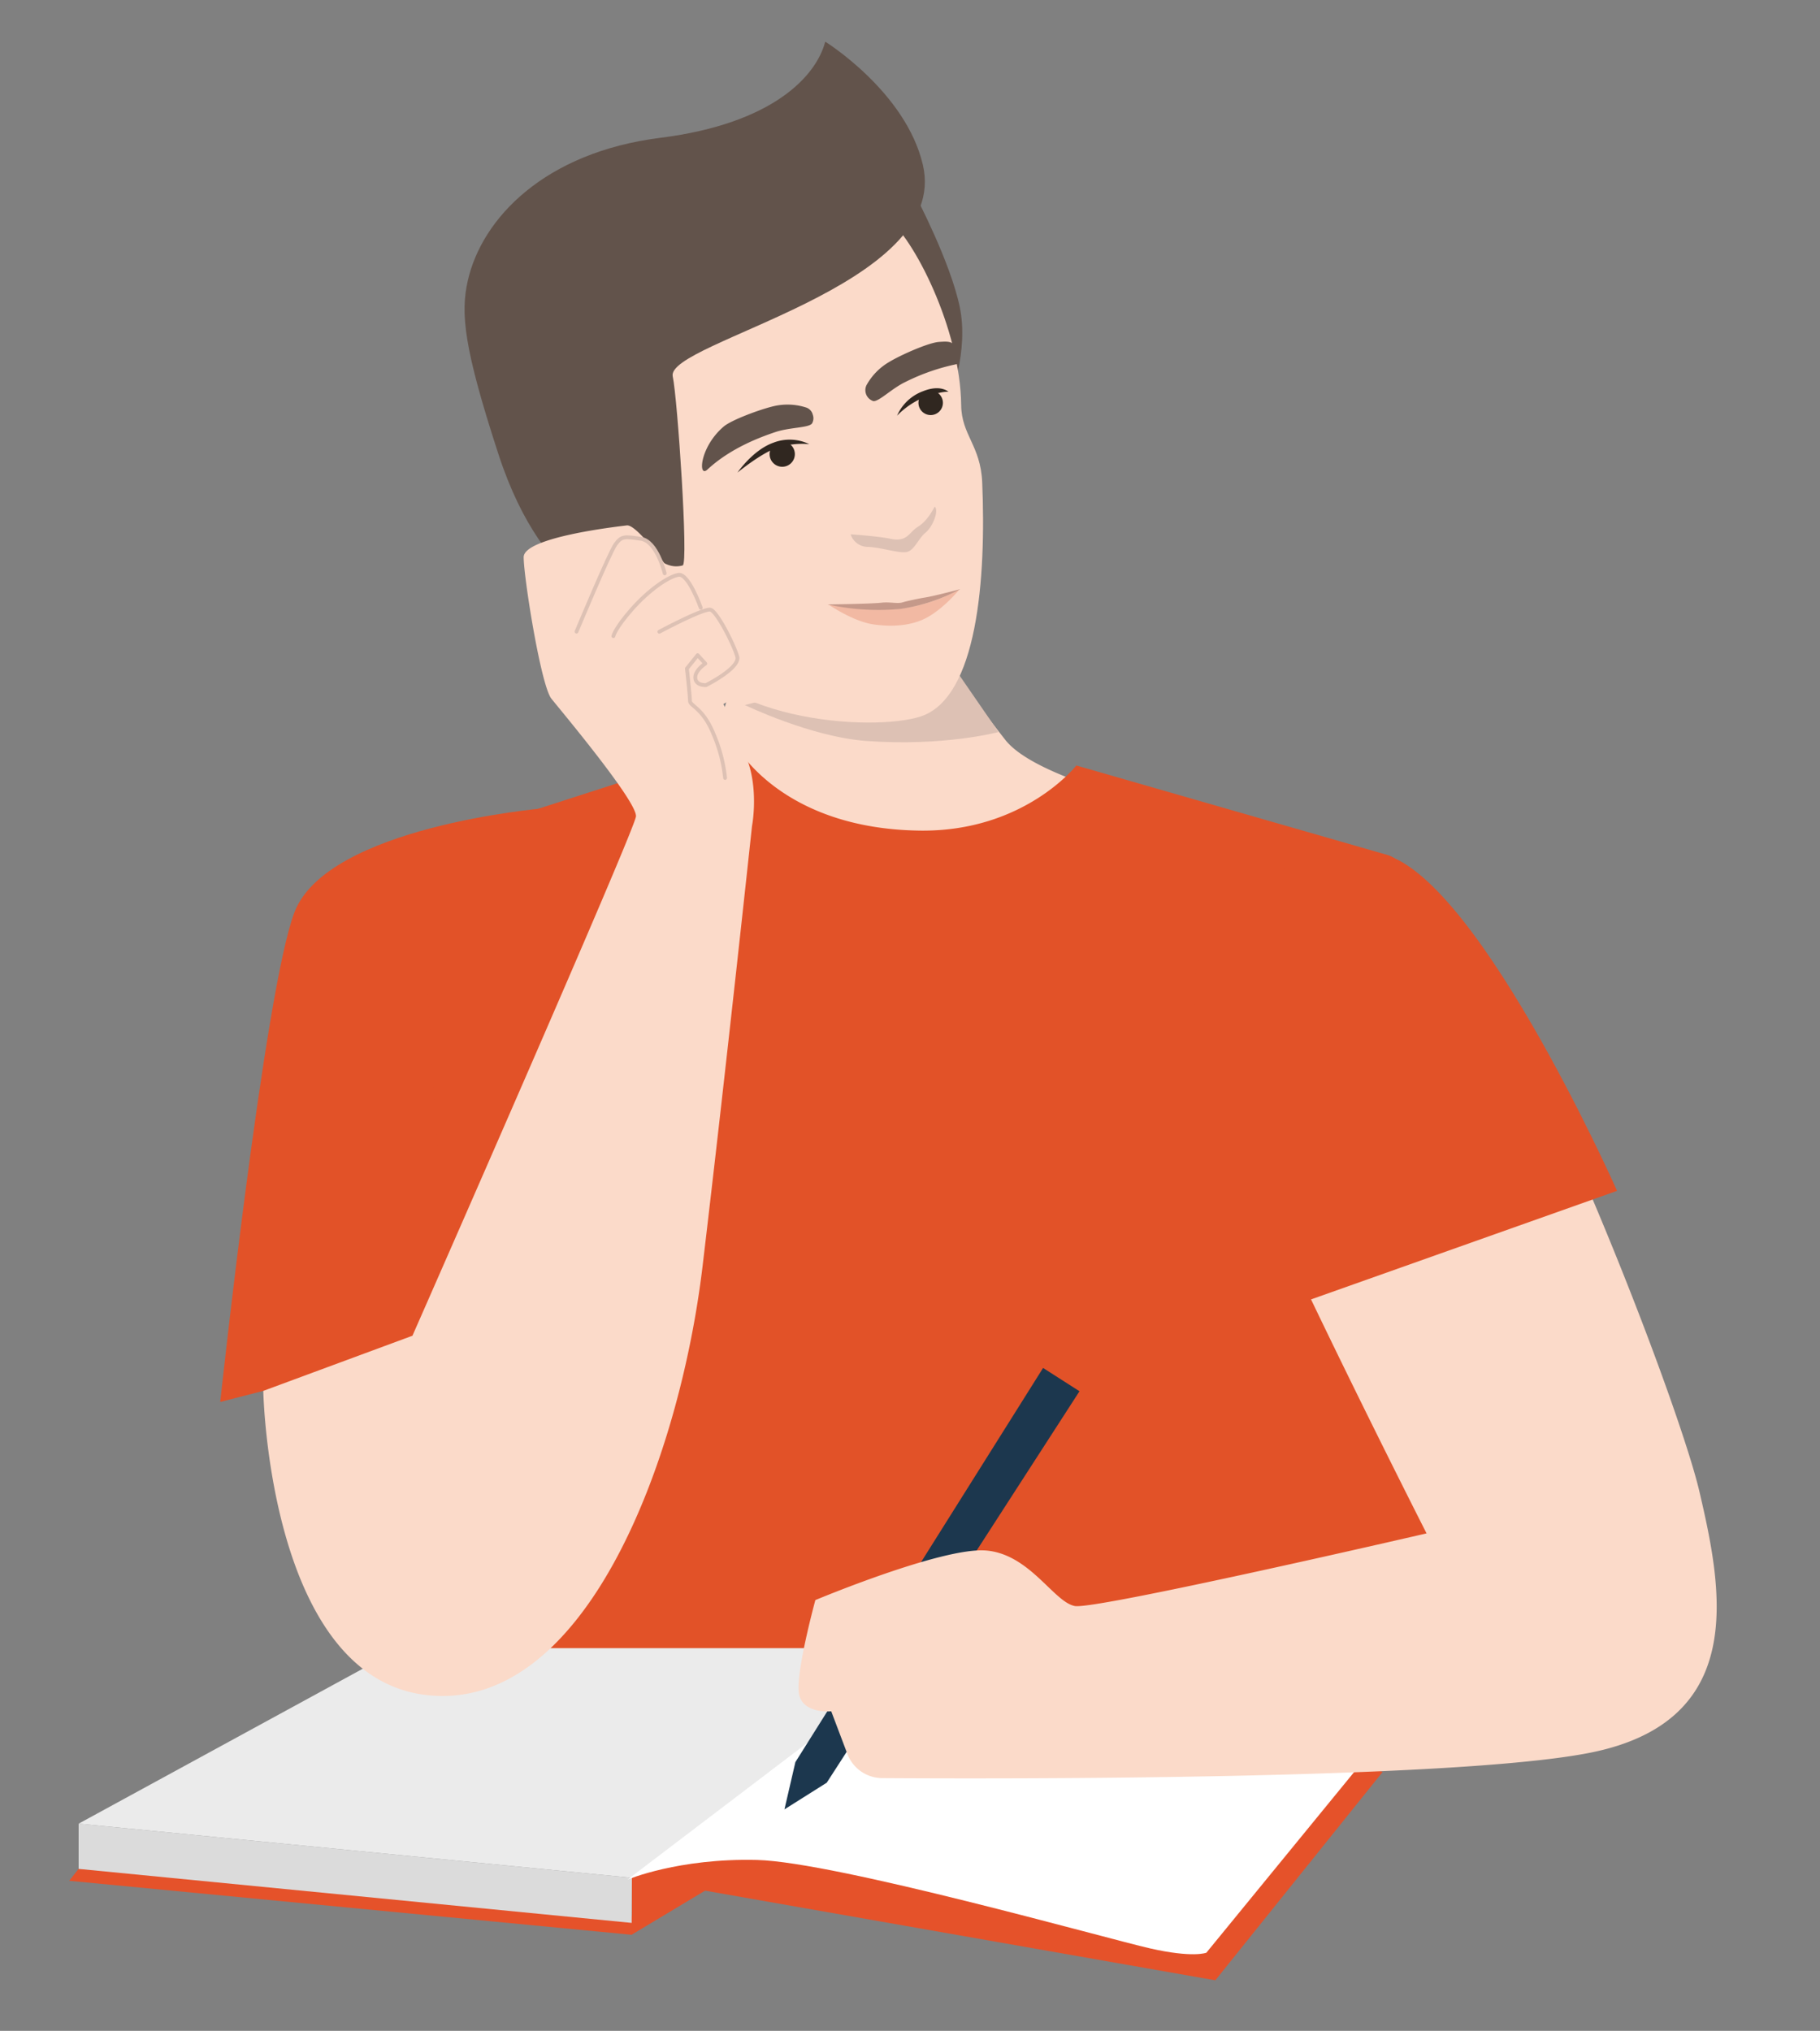 <?xml version="1.0" encoding="UTF-8"?> <svg xmlns="http://www.w3.org/2000/svg" id="Layer_1" data-name="Layer 1" viewBox="0 0 449.31 501.22"><rect x="0" y="0" width="449.31" height="501.22" fill="#808080" stroke="none"/> <defs> <style>.cls-1{fill:#e5522a;}.cls-2{fill:#dbdbdb;}.cls-3{fill:#ebebeb;}.cls-4{fill:#fff;}.cls-5{fill:#e25228;}.cls-6{fill:#fbdac9;}.cls-7{fill:#ddc1b4;}.cls-8{fill:#62534b;}.cls-9{fill:#302720;}.cls-10{fill:#1c374e;}.cls-11{fill:#f2b9a3;}.cls-12{fill:#c5998a;}.cls-13{fill:none;stroke:#ddc1b4;stroke-linecap:round;stroke-linejoin:round;stroke-width:0.94px;}</style> </defs> <title>verb</title> <polygon class="cls-1" points="156 477.45 178.89 463.72 156 463.44 156 477.45"></polygon> <path class="cls-1" d="M17.08,464.18,156,477.51s.43-4.88-.3-4.88-136.29-11.4-136.29-11.4Z"></path> <polygon class="cls-1" points="156 463.44 300.03 488.74 341.35 437.29 269.92 416.86 156 463.44"></polygon> <polygon class="cls-2" points="19.41 461.24 19.41 450.08 156 463.44 155.94 474.57 19.41 461.24"></polygon> <polygon class="cls-3" points="94.59 409.1 19.41 450.08 156 463.44 228.98 409.14 230.88 406.43 105.02 401.33 94.59 409.1"></polygon> <path class="cls-4" d="M230.44,406.47l-75.53,57.42s12.61-5.34,32-4.85,86.34,19.4,97,21.82,13.91,1.07,13.91,1.07L338.1,432.7Z"></path> <path class="cls-5" d="M134,199.51S80.82,204,72.7,225.13C65.3,244.39,54.37,346,54.37,346l70.88-18.2Z"></path> <path class="cls-6" d="M228.38,154a279.1,279.1,0,0,0,19.78,28.57c13.23,16.94,100.63,27,97.92,34.67-4.56,12.87-81.07,58.67-120.33,51.9-18-3.09-128.53-38.39-103.29-51.1,35.91-18.07,58-30.79,58-53.28,0-38.12,18.65-54.4,18.65-54.4Z"></path> <path class="cls-7" d="M183.88,174s16.27,7.87,30,8.87c19.22,1.4,32.63-2.2,32.63-2.2l-13.23-19.19Z"></path> <path class="cls-8" d="M226.19,48.63s8.45,16.07,10.75,27.14-2.53,22.86-2.53,22.86l-24.61-39Z"></path> <path class="cls-6" d="M218.61,53.43c6.91,5,18.46,27.74,18.68,46.53.08,7.47,4.79,9.93,5.19,19.08,1,23.61-1.14,53.2-15.21,57.79-11.69,3.81-52.16,1.58-61.62-21.33-.44-1.06-11.51-5-14-7.87-19.1-21.91-5.07-68.08,16-84.67S208.39,46.06,218.61,53.43Z"></path> <path class="cls-8" d="M166.08,92.9c1.17,5.35,3.93,46.25,2.46,46.65-5.43,1.47-8.31-4.81-13-6.63-1.59-.6-3.7-1.4-5.73.65-2.85,2.89-2.76,4.64-1.35,8.85,1.51,4.5,6.38,7.51,6.38,7.51s-20.21-2.39-31.77-37.78c-8.58-26.3-9.42-34.82-7.58-42.9C119,53.81,134.51,37.58,163.11,34c27.76-3.51,38.42-15.26,40.62-23.72,0,0,19.92,12.38,24.11,30.44C234.81,70.76,164.22,84.41,166.08,92.9Z"></path> <path class="cls-8" d="M199,100.57a2.48,2.48,0,0,1,1.65,1.77,2.52,2.52,0,0,1-.21,2.21c-.93,1.07-5.48.89-9.07,2.1s-11,3.91-16.74,9.25c-2.32,2.14-1.93-5.51,4-10.6,1.95-1.68,9.14-4.31,12.4-5.06A15,15,0,0,1,199,100.57Z"></path> <path class="cls-8" d="M213.9,95.09A2.84,2.84,0,0,0,215.62,99c1.42.12,4.56-3.16,8-4.78A51.52,51.52,0,0,1,236,89.91c1.31-.25,1.25-2.69-.71-5-.66-.78-2.28-.59-3.4-.53-2.58.14-9.58,3.25-12.45,5A15,15,0,0,0,213.9,95.09Z"></path> <circle class="cls-9" cx="193.11" cy="112.08" r="3.12"></circle> <circle class="cls-9" cx="229.76" cy="99.42" r="3.02"></circle> <path class="cls-9" d="M199.79,109.62a19.88,19.88,0,0,0-8.66,1.15c-4,1.68-9.06,5.86-9.06,5.86s3.78-5.58,8.88-7.38A11.1,11.1,0,0,1,199.79,109.62Z"></path> <path class="cls-9" d="M221.46,102.59a19.92,19.92,0,0,1,7.31-4.78c4.11-1.34,5.38-1.11,5.38-1.11s-1.93-1.88-6.25-.16A11.24,11.24,0,0,0,221.46,102.59Z"></path> <path class="cls-5" d="M265.72,188.92S253,205.17,227.48,205c-34.8-.29-45.86-21.11-45.86-21.11L103.4,209.12l12.35,197.64H362L346.77,216.24a5.93,5.93,0,0,0-4.28-5.24Z"></path> <polygon class="cls-10" points="196.36 434.89 257.51 337.61 266.5 343.36 204.1 439.97 193.66 446.55 196.36 434.89"></polygon> <path class="cls-6" d="M205.21,422.35s-7.26.74-8-4.54,4.08-22.91,4.08-22.91,31.42-13.16,42.2-12.23,16.67,12.75,21.87,13.7,86.82-17.93,86.82-17.93-48.1-94.59-52.62-113.39,26.46-69.22,49.31-49.56,65,128.35,70.67,152.63,12.22,57-27.58,64.57c-34.75,6.64-146.37,6.33-174.18,6.15a9.25,9.25,0,0,1-8.58-5.95Z"></path> <path class="cls-7" d="M210,131.87a4.46,4.46,0,0,0,4.31,3.1c3.13.12,7.43,1.58,9.41,1.29s3-3.38,4.73-4.76,3.37-5.27,2.35-6.45c-.12-.13-1.49,3.32-4.25,5-2.08,1.26-2.54,3.82-6.69,2.93C216.93,132.34,210,131.87,210,131.87Z"></path> <path class="cls-11" d="M204.47,149.15s6,4.18,11.1,4.94c5.43.8,9.66.07,12.62-1.35,4.53-2.17,8.68-7.28,8.68-7.28a39.85,39.85,0,0,1-15.58,4.83C213.87,150.91,204.47,149.15,204.47,149.15Z"></path> <path class="cls-12" d="M204.32,149.17s10.54-.11,13.36-.43c2-.22,3.89.3,5.07-.06s4.22-1,5.64-1.22c2.53-.41,8.7-2.07,8.7-2.07a44.55,44.55,0,0,1-14.79,4.89A58.22,58.22,0,0,1,204.32,149.17Z"></path> <path class="cls-6" d="M178.58,173.75s5.87-2.94,6.85-6.53-5.22-16-7.83-15.67l-2.62.32s-4.89-10.77-7.18-10.77h-2.28s-8.16-11.75-10.78-11.43-25.46,2.94-25.46,7.84,4.24,31.67,6.85,34.93S157.36,197.9,157,201.5s-55.18,128.16-55.18,128.16L65,343.27s1.32,70.69,40.39,75.08,62.35-58,68.05-105.81,12.21-108.67,12.21-108.67,1.57-8-.87-15.53A107.11,107.11,0,0,0,178.58,173.75Z"></path> <path class="cls-13" d="M173,150s-3-8.51-5.48-8.13-7.38,3.78-11.55,8.51-4.54,6.62-4.54,6.62"></path> <path class="cls-13" d="M162.78,155.91s11-5.87,12.63-5.43,5.87,8.81,6.6,11.6-7.7,7-7.7,7-2.46.19-2.65-1.7,2.46-3.6,2.46-3.6l-1.89-2.08L169.58,165s.75,6.62.75,7.95,3.22,1.7,5.87,8.32A36.83,36.83,0,0,1,179,192"></path> <path class="cls-13" d="M164.09,141.5s-1.89-7.95-5.86-8.52-4.73-.75-6.25,1.33-9.65,21.57-9.65,21.57"></path> <path class="cls-5" d="M318.43,322.55l80.78-28.65S363,212.19,339.54,210.5s-43.29,13.71-44.68,32.88S318.43,322.55,318.43,322.55Z"></path> </svg> 